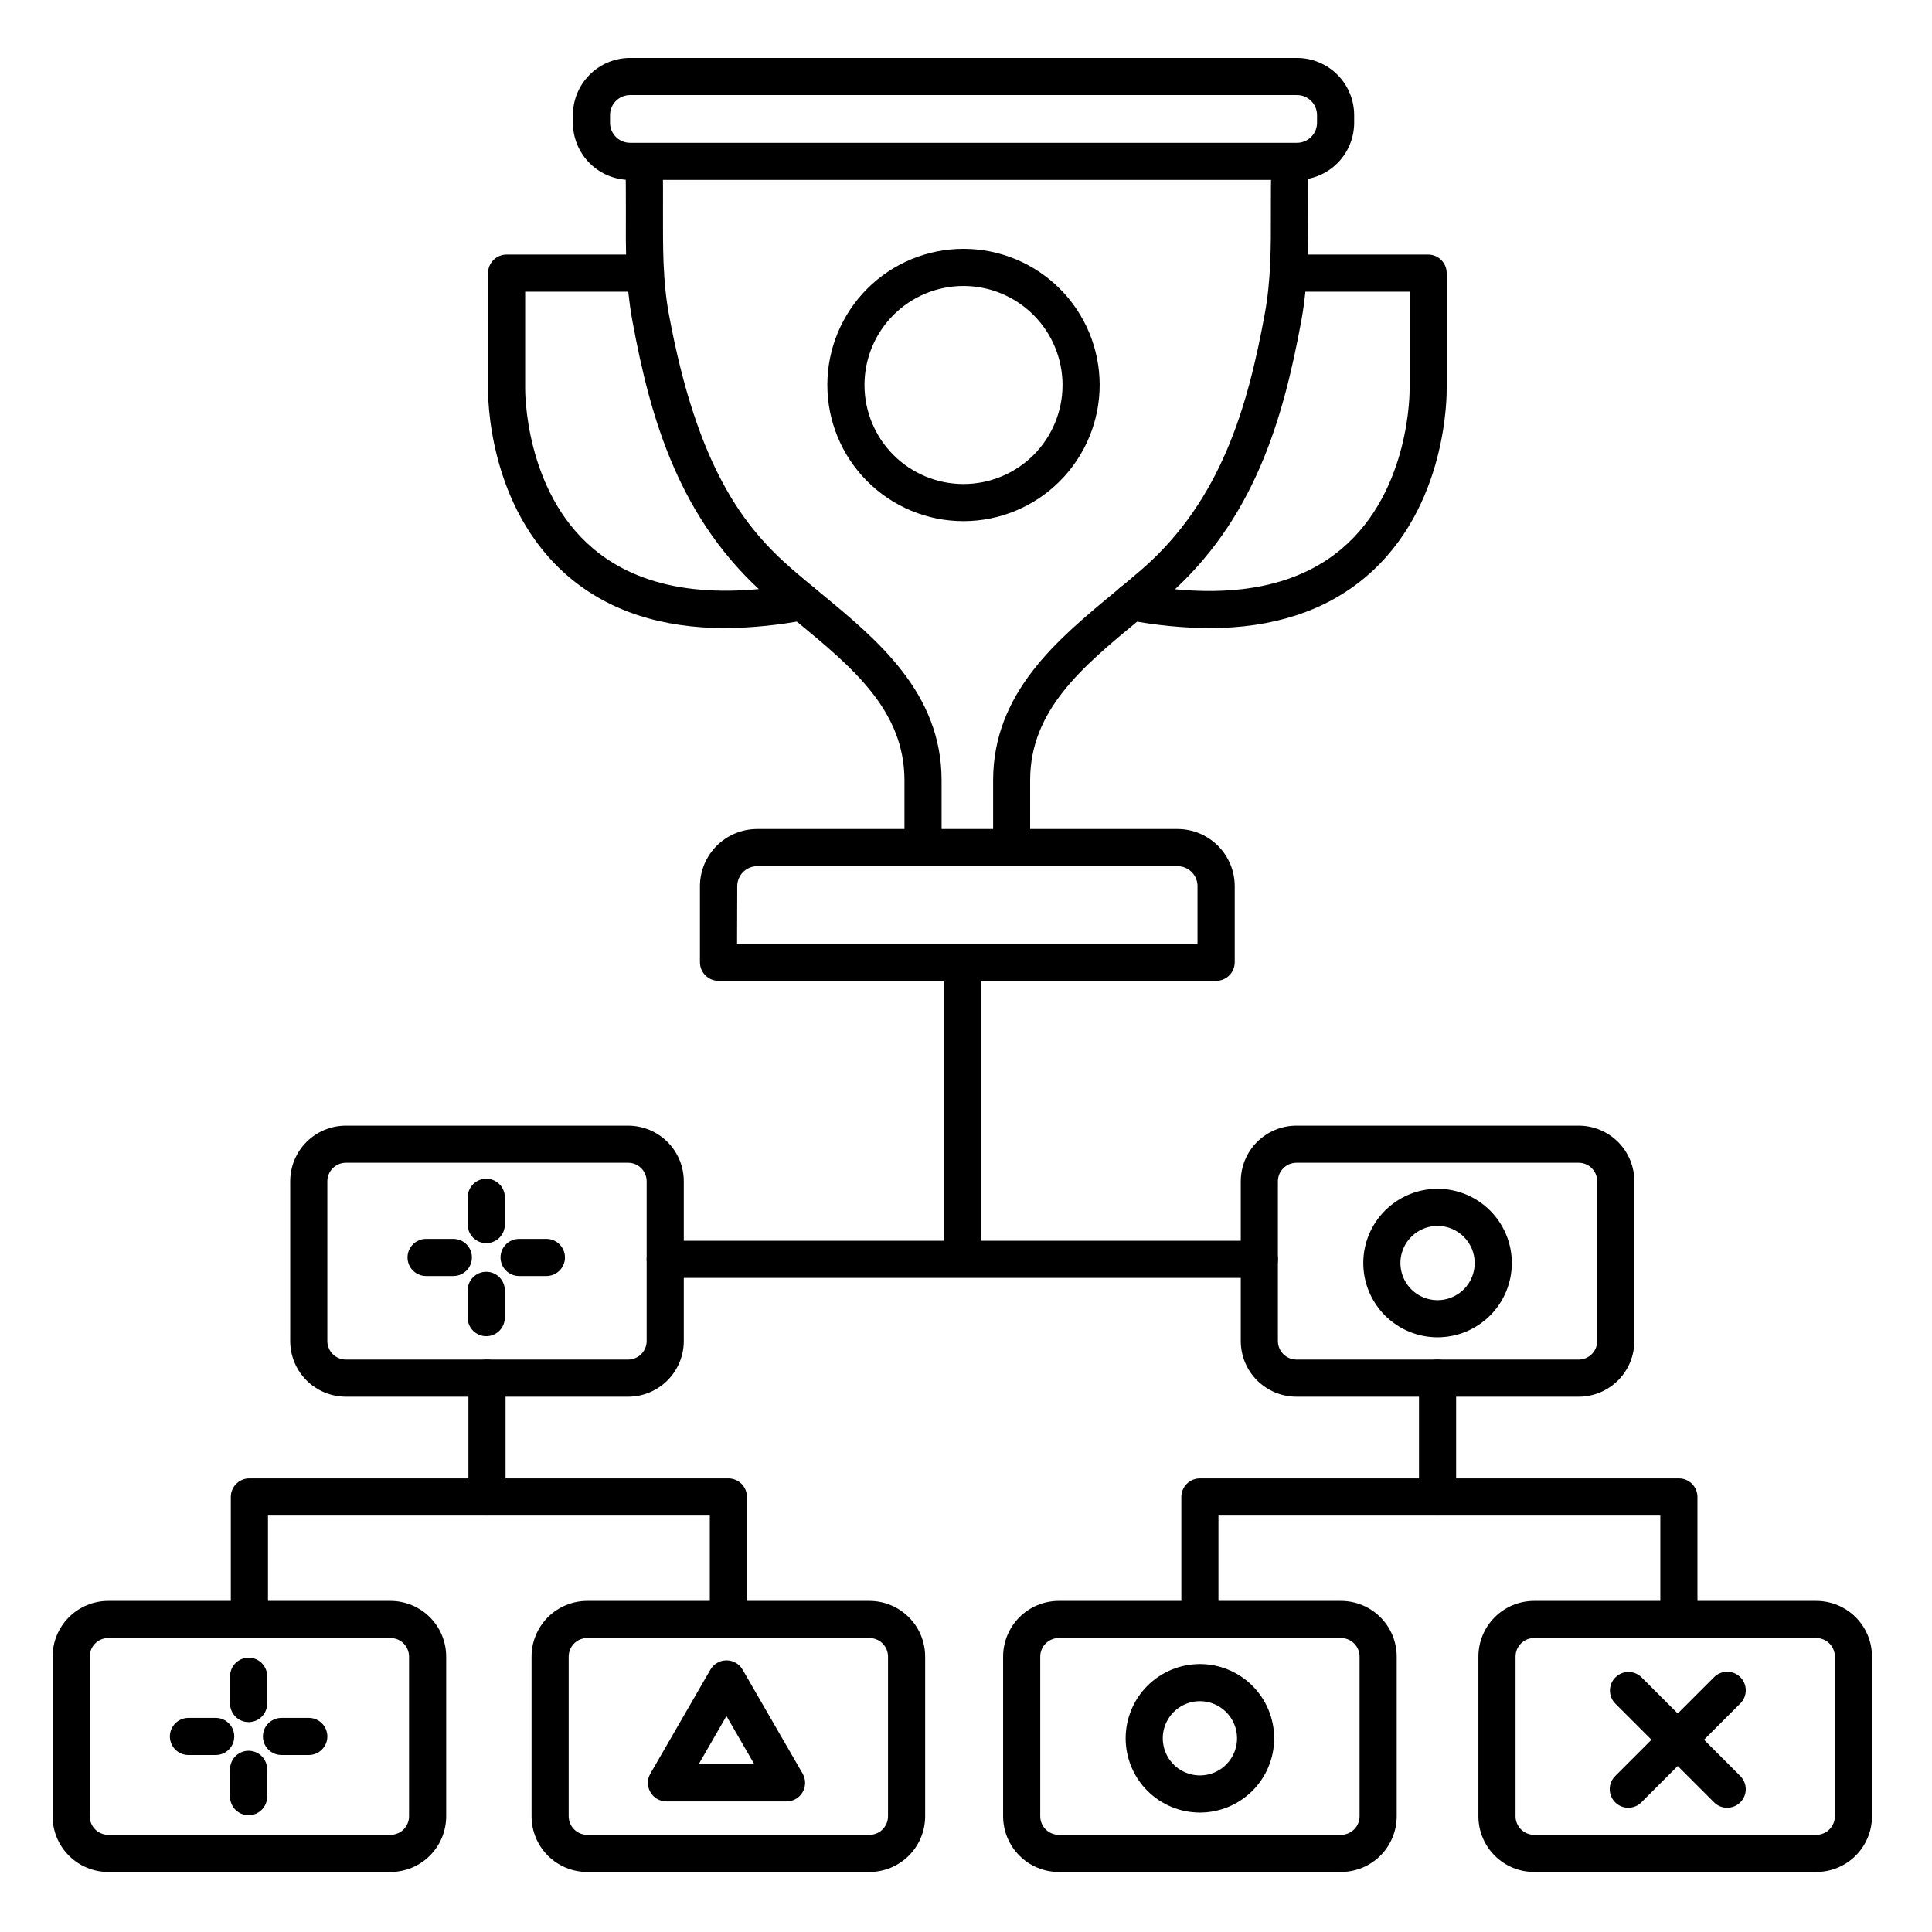 <?xml version="1.0" encoding="UTF-8"?>
<!-- The Best Svg Icon site in the world: iconSvg.co, Visit us! https://iconsvg.co -->
<svg fill="#000000" width="800px" height="800px" version="1.1" viewBox="144 144 512 512" xmlns="http://www.w3.org/2000/svg">
 <g>
  <path d="m466.27 403.93h-131.86c-2.715 0-4.918-2.203-4.918-4.918v-20.172c0.008-4.016 1.605-7.859 4.441-10.699 2.84-2.836 6.688-4.43 10.699-4.438h111.45c4.012 0.008 7.859 1.602 10.695 4.441 2.84 2.836 4.434 6.684 4.438 10.695v20.172c0 1.309-0.52 2.566-1.449 3.488-0.93 0.922-2.188 1.438-3.5 1.43zm-126.94-9.84h122.02v-15.254l0.004 0.004c-0.008-2.922-2.371-5.289-5.293-5.297h-111.38c-2.926 0.008-5.293 2.371-5.305 5.297z"/>
  <path d="m388.61 372.54c-2.719 0-4.918-2.203-4.918-4.922v-16.816c0-18.539-13.855-29.984-28.535-42.086-2.559-2.117-5.207-4.301-7.715-6.484-23.398-20.367-31.055-47.172-35.836-73.121-1.84-9.969-1.789-19.57-1.742-28.859 0-4.094 0-8.324-0.098-12.516h-0.004c-0.047-1.305 0.43-2.574 1.32-3.531 0.895-0.953 2.129-1.512 3.434-1.559h0.168-0.004c2.656 0 4.832 2.102 4.922 4.754 0.137 4.387 0.117 8.719 0.098 12.898 0 9.238-0.098 17.969 1.574 27.031 7.559 40.926 20.141 56.621 32.629 67.484 2.41 2.098 4.922 4.144 7.519 6.309 15.055 12.387 32.109 26.457 32.109 49.68v16.859c-0.023 2.699-2.219 4.879-4.922 4.879z"/>
  <path d="m412.11 372.54c-2.719 0-4.922-2.203-4.922-4.922v-16.816c0-23.23 17.055-37.332 32.09-49.77 2.578-2.137 5.019-4.152 7.398-6.219 20.988-18.273 28.023-43.227 32.473-67.484 1.691-9.152 1.672-17.957 1.645-27.285 0-4.102 0-8.344 0.129-12.645h-0.004c0.094-2.719 2.371-4.844 5.09-4.754 2.715 0.094 4.844 2.371 4.75 5.09-0.137 4.113-0.129 8.266-0.117 12.281 0 9.367 0.051 19.051-1.801 29.098-4.793 25.977-12.438 52.809-35.711 73.078-2.481 2.156-5.078 4.301-7.598 6.387-14.66 12.133-28.535 23.617-28.535 42.184v16.855h0.004c0 2.707-2.188 4.906-4.891 4.922z"/>
  <path d="m487.73 191.68h-176.77c-4.012-0.004-7.859-1.602-10.695-4.438-2.84-2.84-4.434-6.684-4.441-10.695v-2.047c0.008-4.016 1.602-7.863 4.441-10.699 2.836-2.84 6.68-4.438 10.695-4.445h176.77c4.016 0.008 7.859 1.605 10.699 4.445 2.836 2.836 4.43 6.684 4.438 10.699v2.047c-0.008 4.012-1.602 7.856-4.438 10.695-2.84 2.836-6.684 4.434-10.699 4.438zm-176.77-22.484c-2.926 0.004-5.293 2.379-5.293 5.305v2.047c0.004 2.918 2.371 5.285 5.293 5.293h176.77c2.922-0.008 5.289-2.375 5.297-5.293v-2.047c0-2.926-2.371-5.301-5.297-5.305z"/>
  <path d="m336.23 310.45c-16.934 0-30.84-4.535-41.484-13.57-21.758-18.461-21.43-48.629-21.41-49.91l-0.004-30.59c0-2.715 2.203-4.918 4.922-4.918h36.781c2.719 0 4.922 2.203 4.922 4.918 0 2.719-2.203 4.922-4.922 4.922h-31.863v25.742c0 0.355-0.207 26.973 17.996 42.312 12.457 10.539 30.82 13.648 54.574 9.258 2.641-0.422 5.133 1.336 5.617 3.961 0.488 2.629-1.211 5.16-3.824 5.711-7.019 1.367-14.152 2.094-21.305 2.164z"/>
  <path d="m464.5 310.45c-7.148-0.047-14.281-0.75-21.305-2.094-1.309-0.211-2.477-0.941-3.242-2.023-0.762-1.082-1.059-2.43-0.816-3.731 0.242-1.305 1-2.457 2.098-3.191 1.102-0.738 2.457-1 3.754-0.727 23.793 4.398 42.176 1.27 54.633-9.309 18.234-15.469 17.938-41.949 17.938-42.215v-25.859h-31.875c-2.715 0-4.918-2.203-4.918-4.922 0-2.715 2.203-4.918 4.918-4.918h36.785c1.305 0 2.555 0.516 3.477 1.441 0.926 0.922 1.441 2.172 1.441 3.477v30.66c0 1.18 0.355 31.352-21.402 49.809-10.645 9.035-24.551 13.602-41.484 13.602z"/>
  <path d="m399.34 282.11c-9.57 0-18.75-3.801-25.516-10.57-6.766-6.766-10.57-15.945-10.57-25.512 0-9.57 3.805-18.75 10.57-25.516 6.766-6.769 15.945-10.57 25.516-10.57 9.57 0 18.746 3.801 25.516 10.57 6.766 6.766 10.566 15.945 10.566 25.516-0.008 9.566-3.816 18.738-10.578 25.5-6.766 6.766-15.938 10.57-25.504 10.582zm0-62.328c-6.961 0-13.637 2.766-18.559 7.688s-7.684 11.598-7.684 18.559c0 6.957 2.762 13.633 7.684 18.555s11.598 7.688 18.559 7.688c6.961 0 13.633-2.766 18.555-7.688s7.688-11.598 7.688-18.555c-0.008-6.961-2.773-13.629-7.695-18.551-4.918-4.918-11.59-7.688-18.547-7.695z"/>
  <path d="m247.48 640.09h-74.781c-3.918 0-7.672-1.555-10.438-4.32-2.769-2.769-4.324-6.523-4.324-10.438v-42.312c0-3.914 1.555-7.668 4.324-10.438 2.766-2.769 6.519-4.324 10.438-4.324h74.785-0.004c3.918 0 7.672 1.555 10.438 4.324 2.769 2.769 4.324 6.523 4.324 10.438v42.312c0 3.914-1.555 7.668-4.324 10.438-2.766 2.766-6.519 4.32-10.438 4.32zm-74.781-61.992c-2.719 0-4.922 2.203-4.922 4.922v42.312c0 1.305 0.52 2.555 1.441 3.477 0.922 0.926 2.176 1.441 3.481 1.441h74.785-0.004c1.305 0 2.559-0.516 3.481-1.441 0.922-0.922 1.441-2.172 1.441-3.477v-42.312c0-1.305-0.52-2.559-1.441-3.481s-2.176-1.441-3.481-1.441z"/>
  <path d="m374.41 640.09h-74.785c-3.914 0-7.668-1.555-10.438-4.32-2.766-2.769-4.32-6.523-4.32-10.438v-42.312c0-3.914 1.555-7.668 4.32-10.438 2.769-2.769 6.523-4.324 10.438-4.324h74.785c3.914 0 7.668 1.555 10.438 4.324 2.769 2.769 4.324 6.523 4.324 10.438v42.312c0 3.914-1.555 7.668-4.324 10.438-2.769 2.766-6.523 4.32-10.438 4.32zm-74.785-61.992c-2.715 0-4.918 2.203-4.918 4.922v42.312c0 1.305 0.52 2.555 1.441 3.477 0.922 0.926 2.172 1.441 3.477 1.441h74.785c1.305 0 2.559-0.516 3.481-1.441 0.922-0.922 1.441-2.172 1.441-3.477v-42.312c0-1.305-0.52-2.559-1.441-3.481s-2.176-1.441-3.481-1.441z"/>
  <path d="m310.45 514.14h-74.781c-3.918 0-7.672-1.559-10.438-4.324-2.769-2.769-4.324-6.523-4.324-10.438v-42.312c0-3.914 1.555-7.668 4.324-10.438 2.766-2.766 6.519-4.32 10.438-4.32h74.785-0.004c3.914 0 7.672 1.555 10.438 4.32 2.769 2.769 4.324 6.523 4.324 10.438v42.312c0 3.914-1.555 7.668-4.324 10.438-2.766 2.766-6.523 4.324-10.438 4.324zm-74.781-61.992c-2.719 0-4.922 2.199-4.922 4.918v42.312c0 1.305 0.52 2.555 1.441 3.481 0.922 0.922 2.172 1.441 3.481 1.441h74.785-0.004c1.305 0 2.559-0.52 3.481-1.441 0.922-0.926 1.441-2.176 1.441-3.481v-42.312c0-1.305-0.52-2.555-1.441-3.481-0.922-0.922-2.176-1.438-3.481-1.438z"/>
  <path d="m499.38 640.09h-74.785c-3.914 0-7.668-1.555-10.438-4.32-2.766-2.769-4.32-6.523-4.32-10.438v-42.312c0-3.914 1.555-7.668 4.32-10.438 2.769-2.769 6.523-4.324 10.438-4.324h74.785c3.914 0 7.668 1.555 10.438 4.324 2.766 2.769 4.324 6.523 4.324 10.438v42.312c0 3.914-1.559 7.668-4.324 10.438-2.769 2.766-6.523 4.32-10.438 4.32zm-74.785-61.992c-2.715 0-4.918 2.203-4.918 4.922v42.312c0 1.305 0.516 2.555 1.441 3.477 0.922 0.926 2.172 1.441 3.477 1.441h74.785c1.305 0 2.555-0.516 3.481-1.441 0.922-0.922 1.441-2.172 1.441-3.477v-42.312c0-1.305-0.52-2.559-1.441-3.481-0.926-0.922-2.176-1.441-3.481-1.441z"/>
  <path d="m625.34 640.09h-74.785c-3.914 0-7.668-1.555-10.438-4.32-2.766-2.769-4.324-6.523-4.324-10.438v-42.312c0-3.914 1.559-7.668 4.324-10.438 2.769-2.769 6.523-4.324 10.438-4.324h74.785c3.914 0 7.668 1.555 10.438 4.324 2.766 2.769 4.32 6.523 4.32 10.438v42.312c0 3.914-1.555 7.668-4.32 10.438-2.769 2.766-6.523 4.32-10.438 4.32zm-74.785-61.992c-2.719 0-4.918 2.203-4.918 4.922v42.312c0 1.305 0.516 2.555 1.438 3.477 0.926 0.926 2.176 1.441 3.481 1.441h74.785c1.305 0 2.555-0.516 3.477-1.441 0.926-0.922 1.441-2.172 1.441-3.477v-42.312c0-1.305-0.516-2.559-1.441-3.481-0.922-0.922-2.172-1.441-3.477-1.441z"/>
  <path d="m210.09 577.61c-2.719 0-4.922-2.199-4.922-4.918v-31.98c0-2.719 2.203-4.922 4.922-4.922h126.94c1.305 0 2.555 0.52 3.477 1.441 0.926 0.926 1.441 2.176 1.441 3.481v31.871c0 2.719-2.203 4.922-4.918 4.922-2.719 0-4.922-2.203-4.922-4.922v-26.949h-117.09v27.059c0 1.305-0.52 2.555-1.441 3.481-0.926 0.922-2.176 1.438-3.481 1.438z"/>
  <path d="m273.06 545.63c-2.719 0-4.922-2.203-4.922-4.922v-31.488c0-2.719 2.203-4.918 4.922-4.918s4.918 2.199 4.918 4.918v31.488c0 1.305-0.516 2.555-1.438 3.481-0.926 0.922-2.176 1.441-3.481 1.441z"/>
  <path d="m399.02 480.69c-2.719 0-4.922-2.203-4.922-4.922v-74.781c0-2.719 2.203-4.922 4.922-4.922 2.715 0 4.918 2.203 4.918 4.922v74.785-0.004c0 1.305-0.516 2.559-1.441 3.481-0.922 0.922-2.172 1.441-3.477 1.441z"/>
  <path d="m562.36 514.14h-74.785c-3.914 0-7.668-1.559-10.438-4.324-2.766-2.769-4.32-6.523-4.32-10.438v-42.312c0-3.914 1.555-7.668 4.32-10.438 2.769-2.766 6.523-4.32 10.438-4.32h74.785c3.914 0 7.668 1.555 10.438 4.32 2.766 2.769 4.32 6.523 4.32 10.438v42.312c0 3.914-1.555 7.668-4.32 10.438-2.769 2.766-6.523 4.324-10.438 4.324zm-74.785-61.992c-2.715 0-4.918 2.199-4.918 4.918v42.312c0 1.305 0.516 2.555 1.441 3.481 0.922 0.922 2.172 1.441 3.477 1.441h74.785c1.305 0 2.555-0.52 3.481-1.441 0.922-0.926 1.438-2.176 1.438-3.481v-42.312c0-1.305-0.516-2.555-1.438-3.481-0.926-0.922-2.176-1.438-3.481-1.438z"/>
  <path d="m461.99 577.61c-2.719 0-4.922-2.199-4.922-4.918v-31.98c0-2.719 2.203-4.922 4.922-4.922h126.93c1.305 0 2.559 0.52 3.481 1.441 0.922 0.926 1.441 2.176 1.441 3.481v31.871c0 2.719-2.203 4.922-4.922 4.922-2.715 0-4.918-2.203-4.918-4.922v-26.949h-117.1v27.059c0 1.305-0.52 2.555-1.441 3.481-0.922 0.922-2.172 1.438-3.477 1.438z"/>
  <path d="m524.97 545.63c-2.719 0-4.922-2.203-4.922-4.922v-31.488c0-2.719 2.203-4.918 4.922-4.918 2.715 0 4.918 2.199 4.918 4.918v31.488c0 1.305-0.52 2.555-1.441 3.481-0.922 0.922-2.172 1.441-3.477 1.441z"/>
  <path d="m477.73 482.66h-157.44c-2.715 0-4.918-2.203-4.918-4.922s2.203-4.918 4.918-4.918h157.44c2.719 0 4.922 2.199 4.922 4.918s-2.203 4.922-4.922 4.922z"/>
  <path d="m461.99 624.35c-5.223 0-10.227-2.074-13.918-5.766-3.691-3.691-5.762-8.695-5.762-13.914s2.07-10.227 5.762-13.918c3.691-3.688 8.695-5.762 13.918-5.762 5.219 0 10.223 2.074 13.914 5.762 3.691 3.691 5.766 8.699 5.766 13.918s-2.074 10.223-5.766 13.914c-3.691 3.691-8.695 5.766-13.914 5.766zm0-29.52c-3.981 0-7.57 2.398-9.094 6.074-1.523 3.676-0.68 7.91 2.133 10.723 2.816 2.812 7.047 3.656 10.727 2.133 3.676-1.523 6.074-5.109 6.074-9.09 0-2.609-1.039-5.113-2.883-6.957-1.848-1.848-4.348-2.883-6.957-2.883z"/>
  <path d="m524.97 498.4c-5.223 0-10.227-2.074-13.918-5.766-3.691-3.688-5.766-8.695-5.766-13.914s2.074-10.227 5.766-13.914c3.691-3.691 8.695-5.766 13.918-5.766 5.219 0 10.223 2.074 13.914 5.766 3.691 3.688 5.766 8.695 5.766 13.914s-2.074 10.227-5.766 13.914c-3.691 3.691-8.695 5.766-13.914 5.766zm0-29.52c-3.981 0-7.57 2.398-9.094 6.074s-0.68 7.91 2.133 10.723c2.816 2.816 7.047 3.656 10.727 2.133 3.676-1.523 6.074-5.109 6.074-9.09 0-2.609-1.039-5.113-2.883-6.957-1.848-1.848-4.348-2.883-6.957-2.883z"/>
  <path d="m575.52 623.08c-1.992 0.004-3.793-1.195-4.555-3.035-0.762-1.844-0.34-3.961 1.07-5.367l26.203-26.203v-0.004c1.922-1.922 5.039-1.926 6.965-0.004 1.922 1.922 1.926 5.039 0.004 6.961l-26.215 26.207c-0.922 0.922-2.168 1.441-3.473 1.445z"/>
  <path d="m601.72 623.08c-1.309 0-2.559-0.52-3.484-1.445l-26.203-26.203v-0.004c-1.863-1.93-1.836-4.996 0.059-6.894 1.898-1.898 4.969-1.926 6.898-0.062l26.215 26.203v0.004c1.41 1.406 1.832 3.523 1.07 5.367-0.762 1.84-2.562 3.039-4.555 3.035z"/>
  <path d="m209.89 600.38c-2.719 0-4.922-2.203-4.922-4.922v-7.234c0-2.715 2.203-4.918 4.922-4.918 2.715 0 4.918 2.203 4.918 4.918v7.234c0 1.305-0.52 2.555-1.441 3.481-0.922 0.922-2.172 1.441-3.477 1.441z"/>
  <path d="m209.88 625.05c-2.719 0-4.918-2.203-4.918-4.922v-7.231c0-2.719 2.199-4.922 4.918-4.922s4.922 2.203 4.922 4.922v7.231c0 2.719-2.203 4.922-4.922 4.922z"/>
  <path d="m225.83 609.1h-7.231c-2.719 0-4.922-2.203-4.922-4.918 0-2.719 2.203-4.922 4.922-4.922h7.231c2.719 0 4.922 2.203 4.922 4.922 0 2.715-2.203 4.918-4.922 4.918z"/>
  <path d="m201.16 609.1h-7.223c-2.715 0-4.918-2.203-4.918-4.918 0-2.719 2.203-4.922 4.918-4.922h7.223c2.719 0 4.922 2.203 4.922 4.922 0 2.715-2.203 4.918-4.922 4.918z"/>
  <path d="m272.87 473.45c-2.719 0-4.922-2.203-4.922-4.922v-7.231c0-2.719 2.203-4.922 4.922-4.922 2.715 0 4.918 2.203 4.918 4.922v7.231c0 1.305-0.52 2.559-1.441 3.481s-2.172 1.441-3.477 1.441z"/>
  <path d="m272.86 498.11c-2.719 0-4.922-2.203-4.922-4.918v-7.234c0-2.719 2.203-4.922 4.922-4.922s4.922 2.203 4.922 4.922v7.234c0 1.305-0.52 2.555-1.441 3.477-0.926 0.922-2.176 1.441-3.481 1.441z"/>
  <path d="m288.8 482.16h-7.231c-2.719 0-4.922-2.203-4.922-4.922 0-2.715 2.203-4.918 4.922-4.918h7.231c2.719 0 4.922 2.203 4.922 4.918 0 2.719-2.203 4.922-4.922 4.922z"/>
  <path d="m264.14 482.16h-7.223c-2.715 0-4.918-2.203-4.918-4.922 0-2.715 2.203-4.918 4.918-4.918h7.223c2.719 0 4.922 2.203 4.922 4.918 0 2.719-2.203 4.922-4.922 4.922z"/>
  <path d="m352.44 621.4h-31.824c-1.758 0-3.379-0.938-4.258-2.461-0.879-1.52-0.879-3.394 0-4.918l15.91-27.551c0.879-1.523 2.504-2.461 4.262-2.461s3.383 0.938 4.262 2.461l15.91 27.551c0.879 1.523 0.879 3.398 0 4.918-0.879 1.523-2.504 2.461-4.262 2.461zm-23.293-9.84h14.762l-7.391-12.793z"/>
 </g>
</svg>